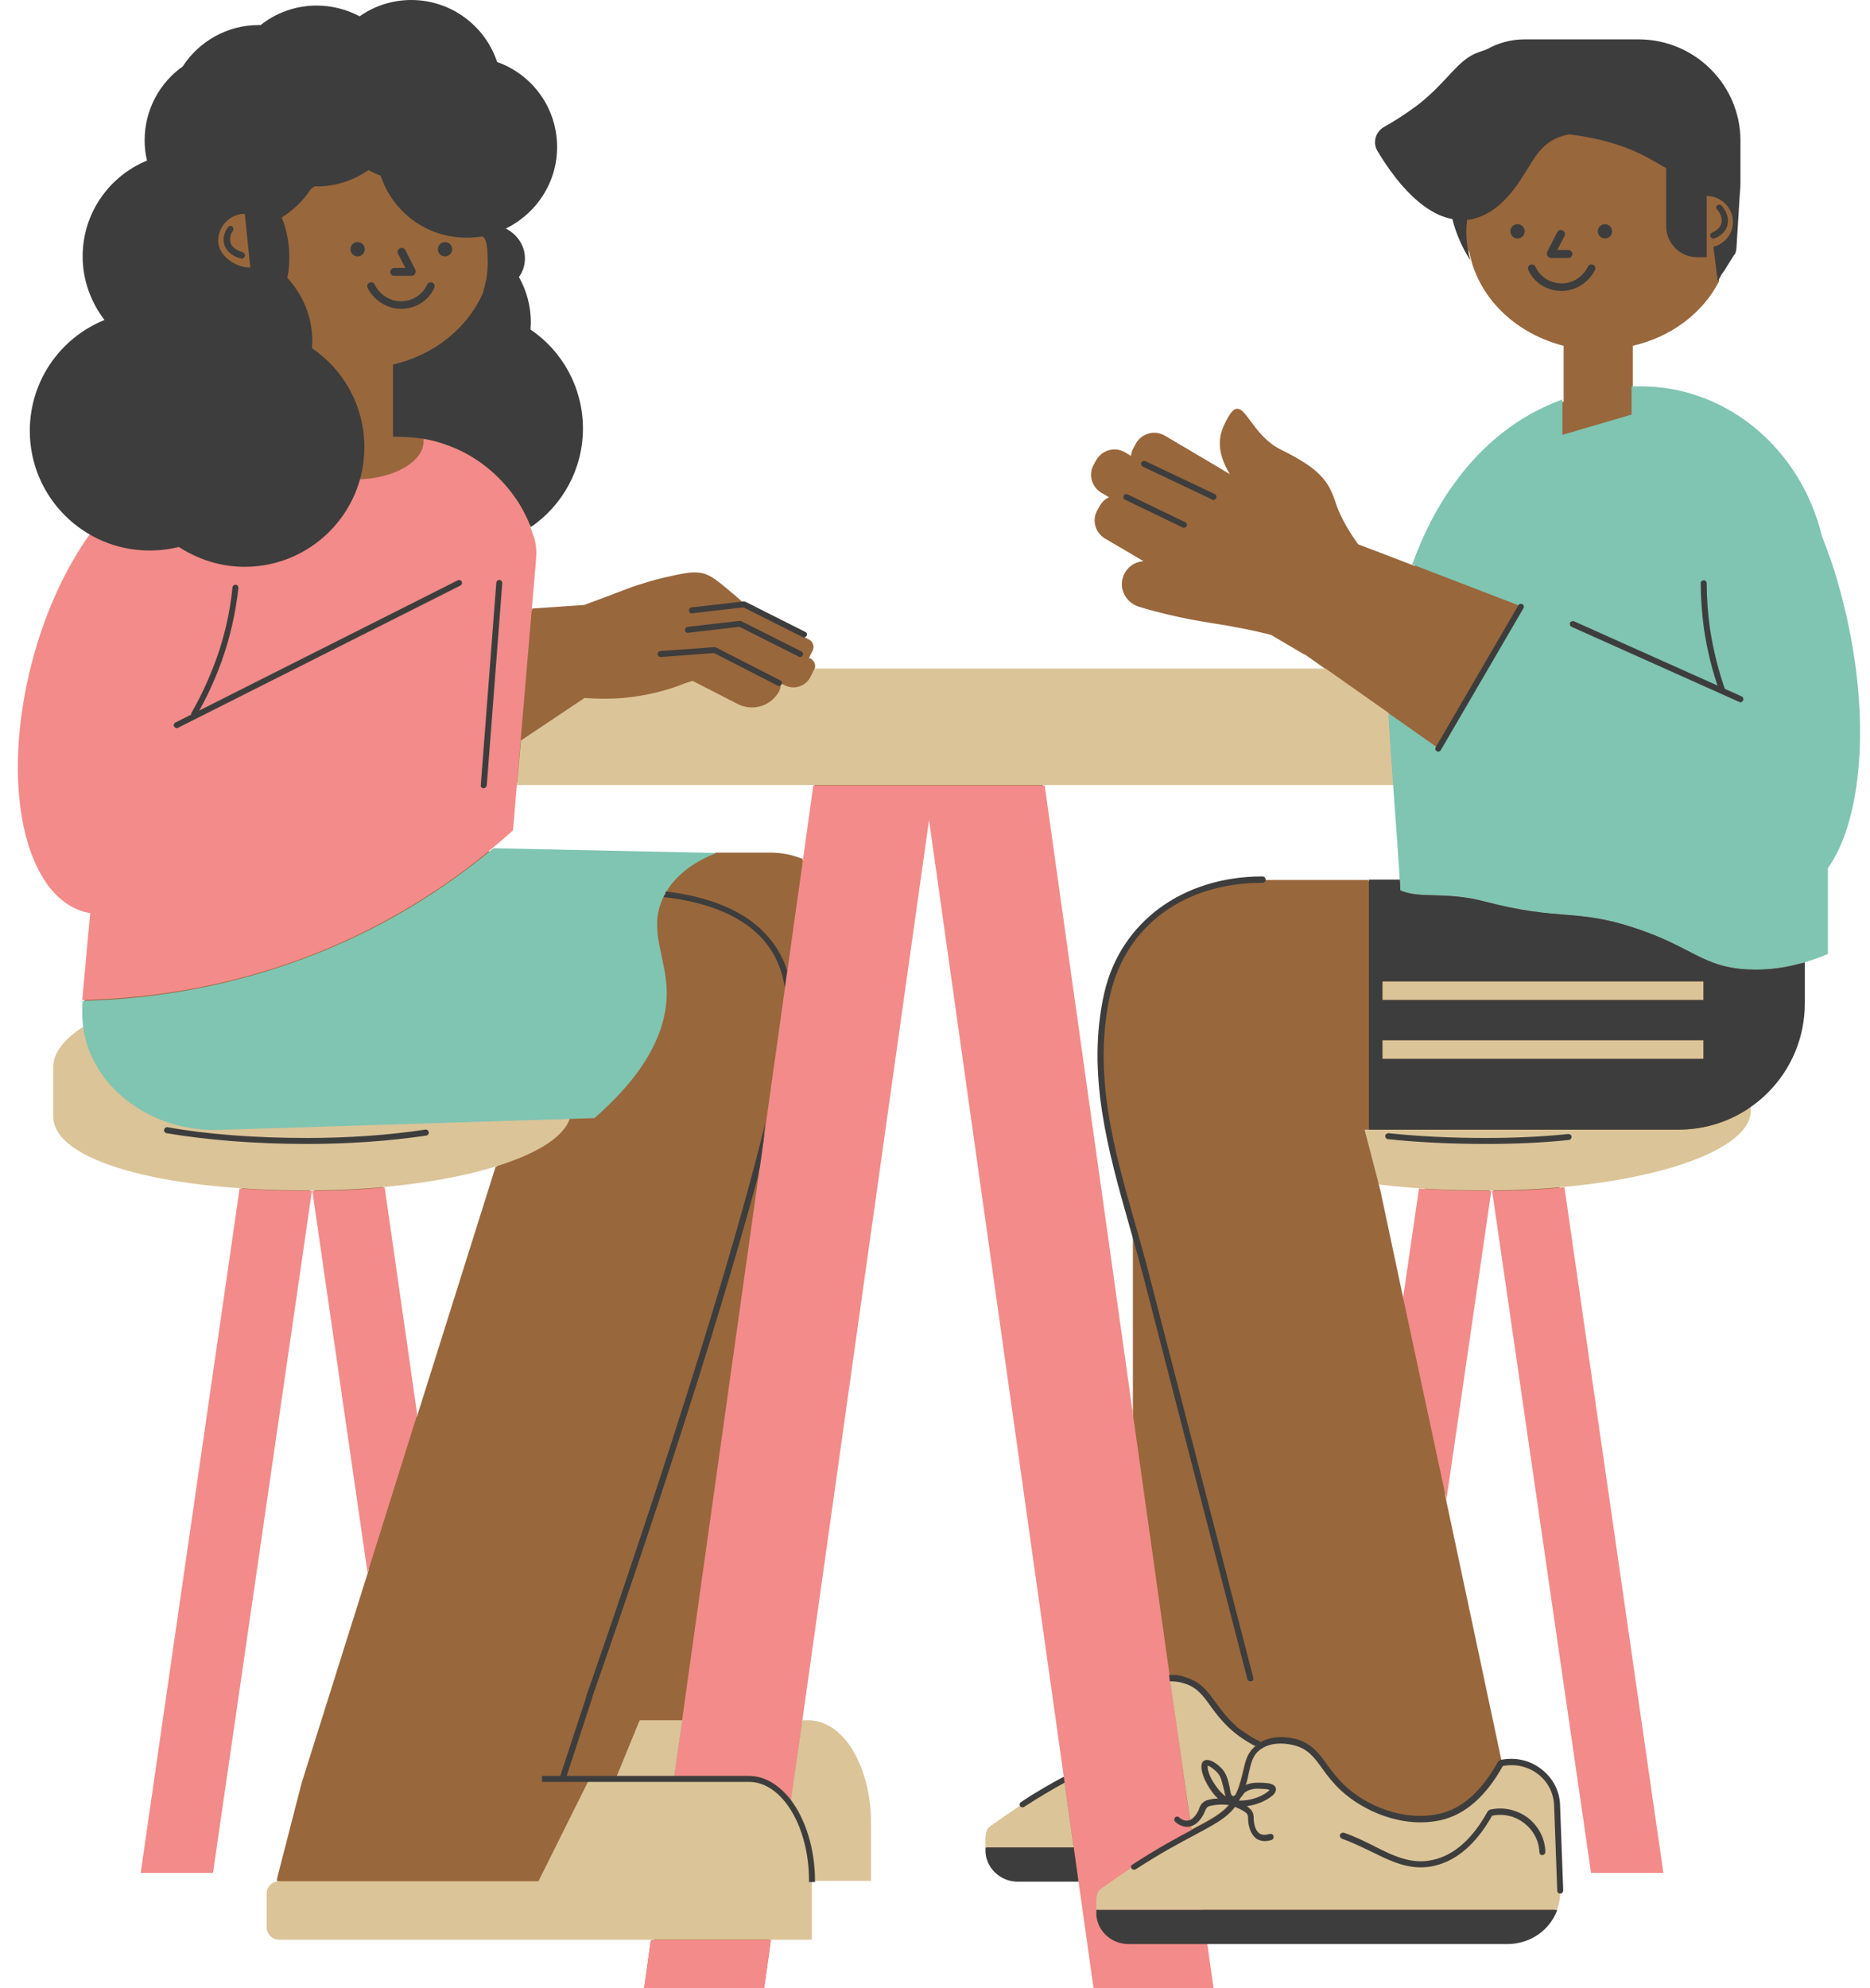 <?xml version="1.0" encoding="UTF-8"?><svg xmlns="http://www.w3.org/2000/svg" xmlns:xlink="http://www.w3.org/1999/xlink" height="500.2" preserveAspectRatio="xMidYMid meet" version="1.0" viewBox="-4.5 0.0 470.6 500.2" width="470.6" zoomAndPan="magnify"><g fill="#99673c" id="change1_1"><path d="M197.5,216.1l-29.2,207.7l0,0v0l-1.3,9h-10.7l-0.4,0.9l-5.7,13.9h-6.6L131,473.3H65.7c-0.2,0-0.3,0-0.5,0 c0-0.3,0-0.7,0.1-1l6.1-23.7l48.8-155c10.4-3.2,17.2-7.4,18.7-12.1l6.1-0.2c14.9-13.1,18.3-23.8,18.2-31.6 c-0.1-8.8-4.6-15.5-1.1-23.5c2.7-6.2,8.7-9.7,13.5-11.7h13.7C192.3,214.5,195,215.1,197.5,216.1z" fill="inherit"/><path d="M342.9,299.6l-4-15.3h1v-62.9c-15.1,0-26.5,0-26.5,0c-18.6,0-34.8,10.1-39,28.7c-4.5,19.9,0.8,39,6.2,58v48.9 l9.1,64.5c1.7,0,3.2,0.3,3.8,0.5c4,1.1,5.8,3.6,7.9,6.5c1.2,1.6,2.5,3.4,4.4,5.2c2.1,2,4.8,3.8,7.8,5.2c0.3-0.1,0.6-0.3,1-0.4 c0,0,0.1,0,0.1,0c0.6-0.2,1.3-0.3,1.9-0.4c0,0,0,0,0,0c0.3,0,0.6,0,0.9,0c0,0,0.1,0,0.1,0c0.3,0,0.5,0,0.7,0c0.1,0,0.1,0,0.2,0 c0.2,0,0.4,0,0.6,0c0.1,0,0.2,0,0.3,0c0.1,0,0.2,0,0.3,0c0.2,0,0.3,0,0.4,0.1c0.1,0,0.1,0,0.2,0c0.4,0.1,0.6,0.1,0.8,0.2 c0.3,0.1,0.6,0.2,0.9,0.3c3.6,1.3,5.2,4.1,7.6,7.3c1,1.3,2,2.6,3.5,3.9c5.7,5.3,15.5,9.4,24.6,7.3c7.4-1.7,12.3-8.2,15.2-13.5 c0.2,0,0.4-0.1,0.6-0.1L342.9,299.6z" fill="inherit"/><path d="M118.1,68.8c-0.1,0.5-0.1,1-0.2,1.4c-0.8,4.2-2.8,7.9-5.6,11.1c-4.7,5.1-11.1,8.8-17.9,10.4v18.2h1.5 c2.1,0,4.2,0.2,6.2,0.5c0,0.2,0,0.5,0,0.7c0,5.1-7.2,9.3-16.2,9.6c0.1-0.3,0.2-0.6,0.3-1c0.1-0.5,0.2-0.9,0.3-1.4 c0.1-0.4,0.2-0.8,0.2-1.2c0-0.1,0-0.1,0-0.2c0.1-0.4,0.1-0.9,0.2-1.3c0,0,0-0.1,0-0.1c0-0.5,0.1-1,0.1-1.5c0-0.1,0-0.1,0-0.2 c0-0.5,0-1,0-1.5c0-10.3-5.2-19.5-13.2-24.9c0-0.6,0.1-1.1,0.1-1.7c0-6.2-2.4-11.8-6.3-16c0.4-1.7,0.5-3.5,0.5-5.4 c0-0.5,0-0.9,0-1.4c0-0.4-0.1-0.8-0.1-1.2c0-0.2,0-0.5-0.1-0.7c0-0.2-0.1-0.5-0.1-0.7c0-0.2,0-0.4-0.1-0.5c0-0.3-0.1-0.6-0.2-0.8 c0-0.3-0.1-0.5-0.2-0.8c0,0,0,0,0,0c-0.1-0.4-0.2-0.8-0.3-1.2c-0.1-0.4-0.2-0.8-0.4-1.2c0,0,0-0.1,0-0.1c-0.1-0.4-0.3-0.7-0.4-1.1 c2.9-1.8,5.4-4.2,7.3-7.1c0.3-0.2,0.6-0.5,1-0.7c0.2,0,0.3,0,0.5,0c4.8,0,9.3-1.5,13-4.1c1,0.5,2,1,3.1,1.4 c0.3,0.1,1.2,2.9,1.4,3.4c0.6,1.1,1.3,2.2,2,3.2c1.5,2,3.4,3.8,5.5,5.2c2.2,1.4,4.5,2.5,7.1,3.1c3.1,0.8,5.7,0.4,8.8,0.3 c0.3,0,0.7,0,0.9,0.2c1.1,0.7,1.1,3.8,1.1,5C118.3,66,118.3,67.4,118.1,68.8z" fill="inherit"/><path d="M200.5,168.3c0,0.1-0.1,0.1-0.1,0.2l-1,2c-1.2,2.3-4,3.2-6.4,2l-1.2-0.6c0.2,0.5,0.2,1.2-0.1,1.8l0,0.1 c-2,3.9-6.7,5.4-10.6,3.4l-11.3-5.8c-0.7,0.2-1.3,0.4-1.9,0.6c-3.7,1.5-9,3.1-15.6,3.7c-3.5,0.3-6.8,0.2-9.7,0l-16,10.7l2.8-33.3 l13.1-0.9c1.6-0.6,3.3-1.2,5.4-2c5.3-2,5.9-2.3,8.4-3.1c1.9-0.6,3.8-1.2,6.4-1.8c4.8-1.1,7.2-1.6,9.5-1.1c2.3,0.5,4.1,2.1,7.8,5.2 c2.5,2.1,2.7,2.4,4,3.7l15.1,7.8c1,0.5,1.4,1.8,0.9,2.8l-0.9,1.8l0.4,0.2C200.4,166.2,200.9,167.3,200.5,168.3z" fill="inherit"/><path d="M378.3,152.6l-41.1-15.7c-1.7-2.3-4.4-6.5-5.6-10.4c-1.9-5.9-4.5-8.8-13.8-13.4c-9.4-4.6-9.5-16.8-14.4-5.8 c-1.9,4.2-0.6,8.4,1.6,12l-6.4-3.8v0l-10-5.9c-2.5-1.5-5.7-0.6-7.2,1.9l-0.6,1.1c-0.4,0.7-0.6,1.4-0.7,2.1l-1.5-0.9 c-2.5-1.5-5.7-0.6-7.2,1.9l-0.6,1.1c-1.5,2.5-0.6,5.7,1.9,7.2l1.9,1.1c-0.9,0.4-1.7,1.1-2.3,2.1l-0.6,1.1c-1.5,2.5-0.6,5.7,1.9,7.2 l9.7,5.7c-2.5,0.1-4.7,1.9-5.3,4.4h0c-0.4,1.6-0.1,3.1,0.7,4.4c1.2,2,3.2,2.6,3.6,2.7c5.3,1.6,9.6,2.5,12.6,3.1 c5.2,1,7.7,1.2,13.2,2.3c2.7,0.5,5.1,1.1,7.2,1.6l8.5,5l0-0.1l33.8,23.8L378.3,152.6z" fill="inherit"/><path d="M430.2,59.9C430.2,59.9,430.2,59.9,430.2,59.9c1-1.2,1.5-2.7,1.5-4.3c-0.1-1.9-1-3.6-2.3-4.8c0,0,0,0,0,0 c0,0,0,0,0,0c-0.2-0.2-0.5-0.4-0.7-0.5c0,0-0.1,0-0.1-0.1c-0.4-0.2-0.9-0.4-1.3-0.6c0,0,0,0,0,0c0,0,0,0-0.1,0c0,0,0,0,0,0 c-0.3-0.1-0.6-0.1-0.9-0.2c-0.1,0-0.2,0-0.3,0h0c0,0,0,0,0,0c-0.1,0-0.2,0-0.3,0c-0.1,0-0.2,0-0.2,0h-0.2c0-0.1,0-0.2,0-0.3v15.7 h-2.4c-4.3,0-7.8-3.5-7.8-7.8V42.3c-3.9-2.2-4.2-2.4-4.2-2.4c-4.5-2.5-11-5-20.3-6.1c-1.8,0.4-3.6,1-5.2,2.2 c-2.2,1.6-3.6,3.9-5,6.2c-3.3,5.4-7.2,11.1-13.6,12.8c-0.6,0.2-1.2,0.2-1.8,0.3c-0.1,1-0.2,1.9-0.2,2.9c0,0.6,0,1.1,0.1,1.7 c0,0.4,0,0.8,0.1,1.2c0,0.3,0.1,0.6,0.1,1l0,0.2c0.1,0.4,0.1,0.8,0.2,1.2c0.1,0.7,0.3,1.4,0.5,2.2c2.9,10.3,11.8,18.4,23.2,21.3 v22.7l17.4-5.1V87c9.6-2.2,17.6-8.2,21.7-16.2v0c0-0.3-0.5-4.1-1.1-8.7c0.5-0.1,0.9-0.3,1.3-0.5c0,0,0,0,0,0 c0.2-0.1,0.4-0.2,0.6-0.3c0,0,0.1,0,0.1-0.1c0.2-0.1,0.3-0.2,0.5-0.3c0,0,0.1-0.1,0.1-0.1c0.1-0.1,0.3-0.2,0.4-0.4 c0,0,0.1-0.1,0.1-0.1C429.9,60.2,430.1,60.1,430.2,59.9z" fill="inherit"/><path d="M58.6,67.4c-3.7,0-8.1-3-8.1-6.7s3-6.7,6.7-6.7L58.6,67.4z" fill="inherit"/><path d="M427.9,70.8c0-0.2,0.2-0.7,0.5-1.1C428.2,70.1,428.1,70.4,427.9,70.8z" fill="inherit"/><path d="M118.7,68.8L118.7,68.8c-2.6,11.1-12.1,20-24.3,22.9v18.2h1.5c2.1,0,4.2,0.2,6.2,0.5c0,0.2,0,0.5,0,0.7 c0,5.1-7.2,9.3-16.2,9.6c0.1-0.3,0.2-0.6,0.3-1c0.1-0.5,0.2-0.9,0.3-1.4c0.1-0.4,0.2-0.8,0.2-1.2c0-0.1,0-0.1,0-0.2 c0.1-0.4,0.1-0.9,0.2-1.3c0,0,0-0.1,0-0.1c0-0.5,0.1-1,0.1-1.5c0-0.1,0-0.1,0-0.2c0-0.5,0-1,0-1.5c0-10.3-5.2-19.5-13.2-24.9 c0-0.6,0.1-1.1,0.1-1.7c0-6.2-2.4-11.8-6.3-16c0.4-1.7,0.5-3.5,0.5-5.4c0-0.5,0-0.9,0-1.4c0-0.4-0.1-0.8-0.1-1.2 c0-0.2,0-0.5-0.1-0.7c0-0.2-0.1-0.5-0.1-0.7c0-0.2,0-0.4-0.1-0.5c0-0.3-0.1-0.6-0.2-0.8c0-0.3-0.1-0.5-0.2-0.8c0,0,0,0,0,0 c-0.1-0.4-0.2-0.8-0.3-1.2c-0.1-0.4-0.2-0.8-0.4-1.2c0,0,0-0.1,0-0.1c-0.1-0.4-0.3-0.7-0.4-1.1c2.9-1.8,5.4-4.2,7.3-7.1 c0.3-0.2,0.6-0.5,1-0.7c0.2,0,0.3,0,0.5,0c4.8,0,9.3-1.5,13-4.1c1,0.5,2,1,3.1,1.4c3,9.1,11.5,15.6,21.6,15.6 c1.6,0,3.1-0.2,4.6-0.5L118.7,68.8z" fill="inherit"/><path d="M271.1,499.7l-3.7-26.3c0-0.2-0.2-0.4-0.5-0.4h-15.3c-2.1,0-4.1-0.8-5.6-2.4c-1.4-1.5-2.1-3.4-2-5.4 c0-0.1,0-0.2,0-0.3c0,0,0-0.1,0-0.1c0-0.3,0-0.6,0-0.9c0-1.5-0.1-3.3,0.8-3.9c2.9-2.1,5.4-3.8,7.7-5.3c0.1-0.1,0.2-0.2,0.2-0.4 c0-0.1,0-0.3-0.1-0.4c0,0,0-0.1,0-0.1c0-0.1,0.1-0.1,0.1-0.2c4.6-3,8.4-5.1,10.7-6.4c0.2-0.1,0.3-0.3,0.3-0.5l-33.9-240.6 c0-0.2-0.2-0.4-0.5-0.4s-0.5,0.2-0.5,0.4l-31.9,226.5c0,0.1,0,0.3,0.1,0.4c0.1,0.1,0.2,0.2,0.4,0.2h1.5c4,0,7.9,2.6,10.8,7.3 c2.9,4.8,4.6,11.1,4.6,17.9v14.3h-13.6c-0.2,0-0.4,0.1-0.4,0.3h-0.3c-0.3,0-0.5,0.2-0.5,0.5v14h-9.8c-0.2,0-0.5,0.2-0.5,0.4 l-1.6,11.7h-29.2l1.6-11.5c0-0.1,0-0.3-0.1-0.4c-0.1-0.1-0.2-0.2-0.4-0.2H65.7c-1.4,0-2.6-1.2-2.6-2.6v-8.5c0-1.3,1-2.4,2.2-2.6 c0.2,0,0.4-0.2,0.4-0.5c0-0.3,0-0.6,0.1-0.9l6.1-23.7l16.6-52.8c0-0.1,0-0.1,0-0.2l-13.9-96.1c0-0.2-0.2-0.4-0.5-0.4H74 c-0.2,0-0.5,0.2-0.5,0.4L48.7,470.7H31.5l24.8-171.6c0-0.1,0-0.3-0.1-0.4c-0.1-0.1-0.2-0.2-0.4-0.2c-28.2-2-46.5-8.8-46.5-17.5 v-12.5c0-3.1,2.3-6.3,6.8-9.3c0.1,0.1,0.2,0.2,0.4,0.2c0,0,0.1,0,0.1,0c0.3,0,0.5-0.3,0.4-0.6c-0.2-1.3-0.3-2.7-0.3-4 c0-1.1,0-2.1,0.1-3.1c0-0.1,0-0.2-0.1-0.3c0.7-7.2,1.3-14.4,2-21.5c0-0.3-0.2-0.5-0.4-0.6c-0.4-0.1-0.8-0.1-1.2-0.2 c-15.2-4-21.1-32.1-13-62.4c3.2-12.1,8.2-23.2,14.5-31.8c0.1-0.1,0.1-0.3,0.1-0.4c0-0.1-0.1-0.3-0.2-0.3c-9.2-5.3-15-15.1-15-25.7 c0-12.1,7.2-22.8,18.4-27.4c0.1-0.1,0.3-0.2,0.3-0.3c0-0.2,0-0.3-0.1-0.4c-3.5-4.5-5.4-10-5.4-15.7c0-10.4,6.2-19.7,15.9-23.7 c0.2-0.1,0.4-0.3,0.3-0.6c-0.4-1.6-0.6-3.3-0.6-5c0-7.2,3.5-14,9.4-18.2c0.1,0,0.1-0.1,0.1-0.1C46,10.6,53,6.8,60.6,6.8l0.5,0 c0.1,0,0.2,0,0.3-0.1c4-3.1,8.7-4.8,13.8-4.8c3.7,0,7.3,0.9,10.5,2.7c0.1,0,0.2,0.1,0.2,0.1c0.1,0,0.2,0,0.3-0.1 c3.8-2.6,8.2-4,12.7-4c9.6,0,18.1,6.1,21.1,15.3c0,0.1,0.2,0.3,0.3,0.3c8.8,3.2,14.7,11.6,14.7,21c0,8.6-4.8,16.3-12.6,20.1 c-0.2,0.1-0.3,0.3-0.3,0.4c0,0.2,0.1,0.4,0.3,0.5c2.8,1.4,4.5,4.1,4.5,7c0,1.6-0.5,3.1-1.4,4.4c-0.1,0.2-0.1,0.4,0,0.5 c1.9,3.5,3,7.4,3,11.3c0,0.6,0,1.1-0.1,1.7c0,0.2,0.1,0.3,0.2,0.4c8.1,5.5,12.9,14.7,12.9,24.5c0,9.8-4.8,18.9-12.9,24.4 c-0.2,0.1-0.3,0.4-0.2,0.6c0.2,0.6,0.4,1.1,0.6,1.7c0.7,2,0.9,4.1,0.7,6.1l-1,12.3c0,0.1,0,0.3,0.1,0.4c0.1,0.1,0.2,0.1,0.4,0.1 c0,0,13.1-0.9,13.1-0.9c0,0,0.1,0,0.1,0c0.9-0.3,5.4-2,5.4-2c1.6-0.6,2.7-1,3.7-1.4c2.2-0.8,3-1.1,4.8-1.7c1.8-0.6,3.8-1.2,6.4-1.8 c3.4-0.8,5.7-1.3,7.5-1.3c0.6,0,1.2,0.1,1.8,0.2c2.2,0.5,4,2,7.6,5.1c1.1,0.9,1.7,1.4,2.2,1.9c0.1,0.1,0.2,0.1,0.3,0.1 c0,0,0.3,0,0.3,0l0.3,0l15.1,7.6c0.1,0.1,0.2,0.2,0.1,0.3c0,0-0.1,0.1-0.1,0.1c-0.2,0.1-0.3,0.3-0.3,0.4c0,0.2,0.1,0.4,0.3,0.5 l1.1,0.5c0.4,0.2,0.7,0.5,0.8,0.9c0.1,0.4,0.1,0.8-0.1,1.2l-0.9,1.8c-0.1,0.2,0,0.5,0.2,0.7l0.4,0.2c0.7,0.4,1.1,1.2,0.8,2 c-0.1,0.2,0,0.3,0.1,0.5s0.2,0.2,0.4,0.2h128.6c0.2,0,0.4-0.1,0.5-0.3c0.1-0.2,0-0.4-0.2-0.6l-5.4-3.8c-0.1-0.1-0.2-0.1-0.3-0.1 l-8.3-4.8c0,0-0.1,0-0.1-0.1c-2.4-0.6-4.8-1.2-7.2-1.6c-2.8-0.6-4.9-0.9-6.9-1.2c-1.9-0.3-3.8-0.6-6.3-1.1 c-4.1-0.8-8.3-1.9-12.5-3.1c-0.4-0.1-2.2-0.6-3.3-2.4c-0.5-0.8-0.8-1.8-0.8-2.8c0-0.5,0.1-0.9,0.2-1.3c0.6-2.3,2.5-3.9,4.9-4.1 c0.2,0,0.4-0.2,0.5-0.4c0.1-0.2,0-0.4-0.2-0.5l-9.7-5.7c-1.1-0.6-1.9-1.7-2.2-2.9c-0.3-1.2-0.1-2.5,0.5-3.6l0.6-1.1 c0.5-0.8,1.2-1.5,2.1-1.9c0.2-0.1,0.3-0.2,0.3-0.4c0-0.2-0.1-0.4-0.2-0.5l-1.9-1.1c-2.3-1.3-3-4.2-1.7-6.5l0.6-1.1 c0.8-1.5,2.4-2.4,4.1-2.4c0.8,0,1.7,0.2,2.4,0.6l1.5,0.9c0.1,0,0.2,0.1,0.3,0.1c0.1,0,0.2,0,0.2-0.1c0.2-0.1,0.3-0.2,0.3-0.4 c0.1-0.7,0.3-1.3,0.6-1.9l0.6-1.1c0.8-1.4,2.4-2.3,4.1-2.3c0.8,0,1.7,0.2,2.4,0.6l10,5.9l6.4,3.8c0.1,0,0.2,0.1,0.3,0.1 c0.1,0,0.3-0.1,0.4-0.2c0.2-0.2,0.2-0.4,0.1-0.6c-2.6-4.1-3.2-8-1.6-11.5c1.2-2.8,2.2-4.2,3-4.2c0.7,0,1.7,1.3,2.8,2.8 c1.7,2.3,4,5.5,7.9,7.5c9.4,4.7,11.8,7.5,13.6,13.2c1.2,3.8,3.8,7.8,5.7,10.5c0.1,0.1,0.1,0.1,0.2,0.2l13.7,5.2c0.1,0,0.1,0,0.2,0 c0.1,0,0.1,0,0.2,0c0.1-0.1,0.2-0.2,0.3-0.3c2.7-7.5,6.2-14.4,10.5-20.3c7.3-10,16.3-17.1,27-20.9c0.2-0.1,0.3-0.3,0.3-0.5V86.8 c0-0.2-0.2-0.4-0.4-0.5c-11.2-2.8-20-10.9-22.9-21c0,0,0-0.1-0.1-0.1c-2-3.1-3.5-6.6-4.5-10.3c0-0.2-0.2-0.3-0.4-0.4 c-4.2-0.8-8.4-3.6-12.6-8.5c-2.2-2.5-4.2-5.4-5.9-8.4c-0.5-0.9-0.6-1.9-0.4-2.9c0.3-1,0.9-1.8,1.8-2.3c3-1.6,5.9-3.5,8.6-5.7 c3.4-2.7,5.7-5.1,7.8-7.3c2.5-2.7,4.5-4.9,7.5-5.9c0.7-0.2,1.4-0.5,2-0.6c0,0,0.1,0,0.1,0c2.8-1.6,6.1-2.4,9.3-2.4H408 c13.8,0,25,11.2,25,25v10.4c0,1.2-0.1,2.4-0.2,3.5L432,62.2c0,0.4,0,0.8-0.2,1.1c-0.1,0.3-0.2,0.5-0.4,0.8c-0.8,1.3-1.7,2.7-2.5,4 c-0.1,0.1-0.2,0.3-0.4,0.5c-0.2,0.2-0.4,0.5-0.6,0.8c0,0,0,0.1-0.1,0.1c-0.1,0.3-0.3,0.6-0.5,1c0,0,0,0.1,0,0.1 c-4.2,7.9-12,13.7-21.4,15.8c-0.2,0.1-0.4,0.3-0.4,0.5v10.4c0,0.1,0.1,0.3,0.2,0.4c0.1,0.1,0.2,0.1,0.3,0.1c0,0,0,0,0,0 c0.8,0,1.5,0,2.3,0c21.3,0,39.8,15.3,45.1,37.3c2.9,7.2,5.2,14.9,6.8,23c5.1,24.9,3,48.5-5.3,60.1c-0.1,0.1-0.1,0.2-0.1,0.3v21.3 c-1.8,0.8-3.7,1.5-5.6,2c-0.3,0.1-0.4,0.3-0.3,0.6c0,0.1,0.1,0.1,0.1,0.2v10c0,10.3-5.1,19.9-13.5,25.8c-0.2,0.2-0.3,0.5-0.1,0.7 c0,0,0,0.1,0.1,0.1v0.5c0,8.6-19.4,16.3-47.1,18.8c-0.3,0-0.5,0.3-0.5,0.5c0,0.3,0.2,0.5,0.5,0.5c0,0,0.1,0,0.2,0l24.8,171.5h-17.2 l-24.8-171.2c0-0.2-0.1-0.3-0.3-0.4c-0.1,0-0.2-0.1-0.2-0.1c0,0,0,0-0.1,0c0,0,0,0-0.1,0c-0.1,0-0.2,0-0.2,0.1 c-0.1,0.1-0.2,0.2-0.3,0.4l-11.3,77.7c0,0.1,0,0.1,0,0.2l14.1,65.5c0.1,0.2,0.3,0.4,0.5,0.4c0,0,0.1,0,0.1,0 c0.7-0.1,1.4-0.2,2.1-0.2c2.6,0,5.2,0.9,7.3,2.4c2.7,2.1,4.3,5.2,4.5,8.6l0.8,21.5c0,0.1-0.1,0.3-0.3,0.3c-0.3,0-0.5,0.2-0.5,0.5 c0,1.3-0.3,2.7-0.7,3.9c-1.8,5-6.7,8.3-12.1,8.3h-75.5c-0.1,0-0.3,0.1-0.4,0.2c-0.1,0.1-0.1,0.3-0.1,0.4l1.5,10.5H271.1z M258.4,197c-0.1,0-0.3,0.1-0.4,0.2c-0.1,0.1-0.1,0.3-0.1,0.4L280.2,357c0,0.2,0.2,0.4,0.5,0.4c0,0,0,0,0,0c0.3,0,0.5-0.2,0.5-0.5 v-44.7c0,0,0-0.1,0-0.1l-0.4-1.5c-0.2-0.7-0.4-1.4-0.6-2.1l0-0.1c-2.8-10-5.8-20.2-7.2-30.6c-1.4-10.2-1.1-19.4,0.8-27.9 c4-17.6,19.4-28.9,39.3-28.9c0.1,0,0.2,0.1,0.2,0.2c0,0.3,0.2,0.5,0.5,0.5h34c0.1,0,0.3-0.1,0.4-0.2c0.1-0.1,0.1-0.2,0.1-0.4 c-0.3-6.2-0.9-13.4-1.4-20.4l-0.3-3.4c0-0.3-0.2-0.5-0.5-0.5H258.4z M120.2,293c0,0-0.1,0-0.1,0c-7.7,2.4-17.3,4.1-27.8,5.1 c-0.1,0-0.3,0.1-0.3,0.2c-0.1,0.1-0.1,0.2-0.1,0.4L100,356c0,0.2,0.2,0.4,0.5,0.4c0,0,0,0,0,0c0.2,0,0.4-0.1,0.5-0.3l19.6-62.4 c0.1-0.2,0-0.4-0.1-0.5C120.4,293.1,120.3,293,120.2,293z M342.5,297.5c-0.1,0-0.3,0.1-0.4,0.2c-0.1,0.1-0.1,0.3-0.1,0.5l0.4,1.5 l5.8,26.9c0,0.2,0.3,0.4,0.5,0.4c0,0,0,0,0,0c0.2,0,0.4-0.2,0.5-0.4l3.9-27c0,0,0.6,0,0.6,0c0.3,0,0.5-0.2,0.5-0.5 c0-0.3-0.2-0.5-0.5-0.5C349.8,298.3,346.1,298,342.5,297.5C342.6,297.5,342.6,297.5,342.5,297.5z M175.7,215h13.7 c2.7,0,5.4,0.5,7.9,1.5c0.1,0,0.1,0,0.2,0c0.1,0,0.2,0,0.2-0.1c0.1-0.1,0.2-0.2,0.2-0.4l2.6-18.2l0-0.3c0-0.1,0-0.3-0.1-0.4 c-0.1-0.1-0.2-0.2-0.4-0.2h-74.5c-0.3,0-0.5,0.2-0.5,0.5l-1,11.2c-1.7,1.5-3.5,3.1-5.5,4.8c-0.2,0.2-0.2,0.5-0.1,0.7 c0.1,0.1,0.2,0.2,0.4,0.2c0.1,0,0.2,0,0.3-0.1c0.2-0.2,0.4-0.3,0.6-0.5L175.7,215z" fill="inherit"/></g><g><g id="change2_5"><path d="M369.5,299.6c0.4,0,0.9,0,1.3,0l-11.3,77.7l-10.9-50.8l4-27.5C358,299.4,363.6,299.6,369.5,299.6z" fill="#f28b89"/></g><g id="change2_6"><path d="M414.1,471.2h-18.2L371,299.6c6.3,0,12.4-0.3,18.2-0.9L414.1,471.2z" fill="#f28b89"/></g><g fill="#f28b89"><g id="change2_1"><path d="M72.7,299.6c0.4,0,0.9,0,1.3,0L49.1,471.2H30.9L55.8,299C61.1,299.4,66.8,299.6,72.7,299.6z" fill="inherit"/></g><g id="change2_2"><path d="M100.5,355.9L88,395.7l-13.9-96.1c6.3,0,12.4-0.3,18.2-0.9L100.5,355.9z" fill="inherit"/></g><g id="change2_3"><path d="M130.4,140.7l-5.8,68.2c-8.4,7.6-19.5,16.1-33.5,23.5c-29.8,15.8-58,18.8-74.9,19.2c0.7-7.3,1.3-14.6,2-21.9 c-0.4-0.1-0.8-0.1-1.2-0.2c-15.5-4.1-21.5-32.3-13.4-63.1c3.3-12.6,8.5-23.6,14.5-32c4.4,2.5,9.5,3.9,14.9,3.9 c2.6,0,5.1-0.3,7.4-0.9c4.8,3.1,10.4,5,16.6,5c13.7,0,25.3-9.2,28.9-21.8c9-0.3,16.2-4.5,16.2-9.6c0-0.2,0-0.5,0-0.7 c0.8,0.1,1.6,0.3,2.4,0.5c0.7,0.2,1.4,0.4,2.1,0.6c0.2,0.1,0.3,0.1,0.4,0.2c0.3,0.1,0.6,0.2,0.9,0.3c0,0,0.1,0,0.1,0 c0.3,0.1,0.7,0.2,1,0.4c0.7,0.3,1.5,0.6,2.2,0.9c0,0,0,0,0.1,0c0.7,0.3,1.4,0.7,2.1,1.1c0.2,0.1,0.5,0.3,0.7,0.4 c0.2,0.1,0.4,0.2,0.6,0.4c0.2,0.2,0.5,0.3,0.7,0.5c0.3,0.2,0.7,0.4,1,0.7c0.3,0.2,0.6,0.4,0.9,0.7c2.9,2.2,5.4,4.8,7.5,7.7 c0.2,0.3,0.4,0.6,0.7,0.9c0.5,0.7,0.9,1.4,1.3,2.2c0.2,0.3,0.4,0.6,0.5,0.9c0.2,0.3,0.3,0.6,0.5,1c0.1,0.3,0.3,0.5,0.4,0.8 c0.2,0.3,0.3,0.7,0.4,1c0.2,0.4,0.3,0.7,0.4,1.1c0.2,0.6,0.4,1.2,0.6,1.8C130.4,136.4,130.6,138.6,130.4,140.7z" fill="inherit"/></g><g id="change2_7"><path d="M157.6 500.2L187.8 500.2 189.5 488.1 159.3 488.1z" fill="inherit"/><path d="M300.9,500.2h-30.2l-41.4-293.9l-32.6,231.6l-2.2,16c-2.8-3.9-6.4-6.3-10.4-6.3h-19l3.3-23.8l0,0l29.2-207.7 l2.5-18l0-0.2l0-0.3h58.3L300.9,500.2z" fill="inherit"/></g></g><g fill="#f28b89" id="change2_4"><path d="M157.6 500.2L187.8 500.2 189.5 488.1 159.3 488.1z" fill="inherit"/><path d="M194.5,452.8l0,0.4l0,0.3l0,0.3c-2.8-3.9-6.4-6.3-10.4-6.3h-19l0-0.2l0-0.3l0-0.2H184 C188,446.8,191.6,449.1,194.5,452.8z" fill="inherit"/></g><g id="change2_8"><path d="M157.6 500.2L187.8 500.2 189.5 488.1 159.3 488.1z" fill="#f28b89"/></g></g><g><g id="change3_1"><path d="M214.7,458.5c0-7.1-1.8-13.5-4.6-18.2c-2.9-4.7-6.8-7.5-11.2-7.5h-1.5l-3,21.1c-0.3-0.5-0.7-0.9-1.1-1.4 c0,0,0,0,0,0c-1.1-1.3-2.3-2.4-3.6-3.2c0,0,0,0-0.1,0c-0.4-0.2-0.8-0.5-1.2-0.7c0,0-0.1,0-0.1-0.1c-0.4-0.2-0.8-0.3-1.3-0.5 c0,0-0.1,0-0.1,0c-0.4-0.1-0.9-0.2-1.3-0.3c0,0-0.1,0-0.1,0c-0.5-0.1-0.9-0.1-1.4-0.1h-19l2.1-14.8h-10.7l-0.4,0.9l-5.7,13.9h-6.6 L131,473.3H65.7c-1.7,0-3.1,1.4-3.1,3.1v8.5c0,1.7,1.4,3.1,3.1,3.1h134.1v-14.8v0c0,0,0,0,0,0h14.9V458.5z" fill="#dbc498"/></g><g><g fill="#dbc498" id="change3_5"><path d="M243.5,464.8L243.5,464.8c0-1.7-0.3-4.2,1-5.2c2.5-1.8,5.1-3.6,7.7-5.3c0.2-0.1,0.4-0.3,0.6-0.4 c4.1-2.6,7.5-4.7,10.5-6.3l0.1,0.8l2.3,16.4l0,0H243.5z" fill="inherit"/><path d="M304,452c-0.8-0.6-1.7-1.5-2.7-2.9c-1.7-2.4-2-4.3-1.9-4.9c0.6,0.1,1.7,0.9,2.5,1.8c0.9,1,1.1,2.2,1.5,3.7 l0.1,0.4c0,0.1,0,0.2,0.1,0.3C303.6,450.8,303.7,451.5,304,452z" fill="inherit"/><path d="M304.7,454.1c-2,2.3-4.9,3.8-9.4,6.2c0,0,0,0,0,0l-0.1-1c1.4-0.5,2.6-1.7,3.4-3.6l0-0.1 c0.2-0.4,0.4-0.8,0.6-1c0.2-0.2,0.6-0.3,0.9-0.4c1.4-0.3,2.9-0.4,4.4-0.2C304.5,454,304.6,454.1,304.7,454.1z" fill="inherit"/><path d="M312.1,438.8c-0.2,0.2-0.5,0.3-0.7,0.5c-2.1,1.7-2.5,3.8-3.1,6.3c-0.4,1.6-0.8,3.5-1.7,5.5 c-0.1,0.1-0.1,0.3-0.2,0.4c-0.2,0.2-0.4,0.4-0.6,0.4c0,0,0,0,0,0c-0.7,0-0.8-1.4-0.9-2c-0.4-1.8-0.7-3.4-1.9-4.8 c-0.7-0.8-2.4-2.3-3.8-2.3c-0.3,0-0.5,0.1-0.8,0.2c-1.2,0.8-0.5,4,1.6,7.1c0.6,0.9,1.3,1.8,2,2.4c-0.8,0-1.6,0.1-2.3,0.3 c-0.5,0.1-1.1,0.3-1.5,0.7c-0.5,0.4-0.8,1-1,1.6l0,0.1c-0.6,1.3-1.4,2.3-2.2,2.7L290,423h0l-0.1-0.8c1.8,0,3.2,0.3,3.5,0.4 c5.9,1.6,6.8,6.6,12,11.5C307.3,435.9,309.6,437.5,312.1,438.8z" fill="inherit"/></g><g><g id="change3_8"><path d="M436.1,278.5v0.9c0,11.1-29.8,20.1-66.6,20.1c-9.8,0-18.9-0.5-27-1.5l-3.6-13.8h79 C424.7,284.2,430.9,282.1,436.1,278.5z" fill="#dbc498"/></g><g id="change3_9"><path d="M138.9,281.4c-3.3,10.2-31.7,18.1-66.2,18.1c-36.8,0-63.8-7.5-63.8-18.6v-12.5c0-3.5,2.7-7,7.6-10.1 c2,14.5,16.1,25.8,33.1,25.8L138.9,281.4z" fill="#dbc498"/></g><g id="change3_4"><path d="M346.2,197.5H125.6l1-11.2v0l16-10.7c2.9,0.2,6.1,0.3,9.7,0c6.6-0.6,11.9-2.2,15.6-3.7 c0.6-0.2,1.2-0.4,1.9-0.6l11.3,5.8c3.9,2,8.6,0.5,10.6-3.4l0-0.1c0.3-0.6,0.3-1.2,0.1-1.8l1.2,0.6c2.3,1.2,5.2,0.3,6.4-2l1-2 c0-0.1,0.1-0.1,0.1-0.2h128.6l15.9,11.2C345.3,184.9,345.7,191.2,346.2,197.5z" fill="#dbc498"/></g><g fill="#dbc498" id="change3_6"><path d="M343.4 246.9H424.2V251.6H343.4z" fill="inherit"/><path d="M343.4 261.7H424.2V266.4H343.4z" fill="inherit"/></g></g><g id="change3_7"><path d="M388.1,475.7c0.1,1.7-0.2,3.3-0.8,4.8H271.4c0-1.6-0.3-4.2,1-5.2c2.7-1.9,5.5-3.9,8.3-5.7 c16.7-10.8,23-10.9,26.6-18.2c2.6-5.3,1.3-9.4,5.2-12c3.6-2.4,8.1-1.2,8.9-1c5.9,1.6,6.8,6.6,12,11.5c5.7,5.3,15.5,9.4,24.6,7.3 c7.4-1.7,12.3-8.2,15.2-13.5c7.1-1.6,13.9,3.5,14.1,10.6L388.1,475.7z" fill="#dbc498"/></g></g><g id="change3_2"><path d="M371,299.6c0,0-0.1,0-0.1,0l0.1-0.4L371,299.6z" fill="#dbc498"/></g><g id="change3_3"><path d="M74.1,299.6c0,0-0.1,0-0.1,0l0.1-0.4L74.1,299.6z" fill="#dbc498"/></g></g><g fill="#80c4b2" id="change4_1"><path d="M455.5,218.4V240c-4.7,2-11.7,4.3-20.2,3.9c-11.4-0.6-13.8-5.6-28.3-10.4c-15.1-5-18.9-1.7-37.9-6.7 c-9.8-2.6-16.5-0.6-21.2-2.8c-0.7-13.1-2.3-31.2-3-44.6l12.5,8.8l20.8-35.7l-27.3-10.5c2.7-7.5,6.2-14.4,10.6-20.4 c7-9.7,16.1-17.1,27.2-21.1v8.9l17.4-5.1v-7.1c0.8,0,1.5,0,2.3,0c21.9,0,40.4,16,45.6,37.7c2.8,6.9,5.1,14.7,6.8,23 C466.1,183.6,463.6,207.1,455.5,218.4z" fill="inherit"/><path d="M162.2,226.2c-3.5,8,1,14.6,1.1,23.5c0,7.8-3.3,18.6-18.2,31.6l-95.5,3c-18.4,0-33.4-13.2-33.4-29.4 c0-1,0-2.1,0.1-3.1c16.9-0.4,45-3.5,74.8-19.2c11.5-6.1,20.9-12.8,28.6-19.2l56.1,1.2C170.9,216.5,165,220,162.2,226.2z" fill="inherit"/></g><g><g><g id="change5_5"><path d="M435.3,243.9c-11.4-0.6-13.8-5.6-28.3-10.4c-15.1-5-18.9-1.7-37.9-6.7c-9.8-2.6-16.5-0.6-21.2-2.8 c0-0.9-0.1-1.8-0.1-2.7H340v62.9h77.9c17.6,0,31.8-14.2,31.8-31.8v-10.3C445.7,243.3,440.8,244.2,435.3,243.9z M424.2,266.4h-80.8 v-4.7h80.8V266.4z M424.2,251.6h-80.8v-4.7h80.8V251.6z" fill="#3d3d3d"/></g><g><g><g><g id="change5_35"><path d="M369.5,287.8c-8.7,0-17.1-0.4-24.7-1.2c-0.4,0-0.7-0.4-0.7-0.8c0-0.4,0.4-0.7,0.8-0.7 c7.6,0.8,15.8,1.2,24.5,1.2c7.1,0,14.1-0.3,20.8-1c0.4,0,0.8,0.3,0.8,0.7s-0.3,0.8-0.7,0.8 C383.8,287.5,376.7,287.8,369.5,287.8z" fill="#3d3d3d"/></g></g></g><g><g><g><g fill="#3d3d3d" id="change5_1"><path d="M263.3,447.7l0.1,0.8c-2.9,1.6-6.2,3.5-10.2,6.1c-0.3,0.2-0.8,0.1-1-0.2l0,0c-0.2-0.4-0.1-0.8,0.2-1 c4.2-2.8,7.8-4.8,10.8-6.4L263.3,447.7z" fill="inherit"/><path d="M312.9,438.3c-0.3,0.1-0.5,0.3-0.8,0.5c-0.2,0.2-0.5,0.3-0.7,0.5c-2.5-1.3-4.8-2.9-6.6-4.6 c-2-1.9-3.4-3.7-4.6-5.4c-2-2.8-3.6-5-7.1-5.9c-0.6-0.2-1.8-0.4-3.2-0.4h0l-0.1-0.8l-0.1-0.8c0,0,0.1,0,0.2,0 c0.4,0,0.8,0,1.2,0c0.6,0,1.1,0.1,1.5,0.2c0.3,0,0.5,0.1,0.7,0.2c0.1,0,0.2,0,0.3,0.1c4,1.1,5.8,3.6,7.9,6.5 c1.2,1.6,2.5,3.4,4.4,5.2c0.2,0.2,0.5,0.4,0.7,0.7c0.2,0.1,0.3,0.3,0.5,0.4c0.4,0.3,0.7,0.6,1.1,0.8c0.3,0.2,0.6,0.4,0.9,0.6 c0,0,0,0,0.1,0.1c0.5,0.3,1,0.7,1.6,1c0.1,0,0.1,0,0.2,0.1C311.6,437.6,312.2,438,312.9,438.3z" fill="inherit"/></g></g><g id="change5_2"><path d="M266.9,473.4h-15.3c-4.6,0-8.3-3.8-8.1-8.2c0-0.1,0-0.2,0-0.4h22.2l0,0L266.9,473.4z" fill="#3d3d3d"/></g><g fill="#3d3d3d"><g id="change5_3"><path d="M387.4,480.5c-1.8,5-6.7,8.6-12.6,8.6h-95.3c-4.6,0-8.3-3.7-8.1-8.2c0-0.1,0-0.2,0-0.4H387.4z" fill="inherit"/></g><g id="change5_7"><path d="M388.1,454.1c-0.1-3.5-1.8-6.8-4.7-9c-2.9-2.3-6.7-3.1-10.4-2.3l-0.5,0.4c-4.1,7.4-9.1,11.9-14.7,13.1 c-9.1,2.1-18.6-2.1-23.9-7.1c-1.9-1.8-3.2-3.6-4.4-5.2c-2.1-2.9-3.9-5.4-7.9-6.5c-1.2-0.3-5.2-1.2-8.7,0.7 c-0.2,0.1-0.5,0.3-0.8,0.5c-0.1,0.1-0.2,0.1-0.2,0.2c-0.1,0-0.2,0.1-0.2,0.2c-0.1,0.1-0.1,0.1-0.2,0.2 c-2.1,1.7-2.5,3.8-3.1,6.3c-0.4,1.6-0.8,3.5-1.7,5.5c-0.1,0.1-0.1,0.3-0.2,0.4c-0.2,0.2-0.4,0.4-0.6,0.4c0,0,0,0,0,0 c-0.7,0-0.8-1.4-0.9-2c-0.4-1.8-0.7-3.4-1.9-4.8c-0.7-0.8-2.4-2.3-3.8-2.3c-0.3,0-0.5,0.1-0.8,0.2c-1.2,0.8-0.5,4,1.6,7.1 c0.6,0.9,1.3,1.8,2,2.4c-0.8,0-1.6,0.1-2.3,0.3c-0.5,0.1-1.1,0.3-1.5,0.7c-0.5,0.4-0.8,1-1,1.6l0,0.1 c-0.7,1.6-1.7,2.6-2.7,2.8c-0.8,0.2-1.6-0.1-2.4-0.8c-0.3-0.3-0.8-0.2-1,0.1c-0.3,0.3-0.2,0.8,0.1,1.1 c1.1,0.9,2.1,1.2,2.9,1.2c0.3,0,0.6,0,0.8-0.1c1.5-0.3,2.8-1.7,3.7-3.7l0-0.1c0.2-0.4,0.4-0.8,0.6-1c0.2-0.2,0.6-0.3,0.9-0.4 c1.4-0.3,2.9-0.4,4.4-0.2c0.1,0,0.1,0,0.2,0.1c-2,2.3-4.9,3.8-9.4,6.2c-3.8,2-8.6,4.6-14.9,8.7c-0.4,0.2-0.5,0.7-0.2,1 c0.2,0.3,0.7,0.4,1,0.2c6.3-4.1,11-6.6,14.8-8.6c4.8-2.6,8-4.2,10.2-7.1c0.8,0.3,1.6,0.7,2.4,1.2c0.3,0.2,0.6,0.4,0.7,0.7 c0.2,0.3,0.2,0.7,0.2,1.2l0,0.1c0.1,2.2,0.9,3.9,2.1,4.8c0.5,0.3,1.2,0.6,2.1,0.6c0.5,0,1.1-0.1,1.7-0.3 c0.4-0.1,0.6-0.6,0.5-1s-0.6-0.6-1-0.5c-1,0.3-1.9,0.3-2.5-0.1c-0.9-0.6-1.4-1.9-1.5-3.6l0-0.1c0-0.6,0-1.2-0.4-1.9 c-0.3-0.5-0.8-0.9-1.2-1.2c0,0-0.1-0.1-0.1-0.1c2.3-0.3,4.5-1.2,6.1-2.4c0.4-0.3,0.8-0.6,1-1.1c0.2-0.3,0.2-0.6,0.2-0.9 c-0.1-0.5-0.4-0.9-1-1.1c-0.5-0.2-1-0.3-1.5-0.3c-0.6-0.1-1.3-0.1-1.9-0.1c-0.5,0-1,0-1.6,0.1c-0.5,0.1-1.1,0.2-1.6,0.5 c0.4-1.1,0.6-2.2,0.8-3.2c0.6-2.6,1-4.5,3.1-5.9c3.1-2.1,7.1-1.2,8.3-0.9c3.5,0.9,5.1,3.1,7.1,5.9c1.2,1.7,2.6,3.5,4.6,5.4 c5.7,5.3,15.7,9.7,25.3,7.5c6-1.4,11.2-5.9,15.5-13.6c3.1-0.6,6.3,0.1,8.8,2c2.5,1.9,4,4.8,4.1,7.9l0.8,21.5 c0,0.4,0.3,0.7,0.8,0.7c0,0,0,0,0,0c0.4,0,0.7-0.4,0.7-0.8L388.1,454.1z M301.3,449.1c-1.7-2.4-2-4.3-1.9-4.9 c0.6,0.1,1.7,0.9,2.5,1.8c0.9,1,1.1,2.2,1.5,3.7l0.1,0.4c0,0.1,0,0.2,0.1,0.3c0.1,0.4,0.2,1,0.4,1.6 C303.2,451.5,302.2,450.5,301.3,449.1z M310.9,450.1c0.4-0.1,0.8-0.1,1.3-0.1c0.6,0,1.3,0.1,1.7,0.1c0.4,0,0.8,0.1,1,0.2 c0,0,0,0,0.1,0c-0.1,0.2-0.4,0.4-0.5,0.5c-1.8,1.4-4.5,2.2-6.8,2.2c-0.1,0-0.3,0-0.4,0c0.1-0.2,0.3-0.5,0.4-0.7 c0.3-0.3,0.5-0.6,0.7-0.9c0.1-0.1,0.2-0.2,0.2-0.3C309.3,450.5,310.2,450.2,310.9,450.1z" fill="inherit"/><path d="M380.1,457.4c-2.8-2.1-6.3-2.9-9.7-2.1l-0.5,0.4c-3.8,6.9-8.4,11-13.7,12.2c-5.4,1.3-10.1-1-15-3.5 c-2.4-1.2-4.8-2.4-7.5-3.3c-0.4-0.1-0.8,0.1-1,0.5c-0.1,0.4,0.1,0.8,0.5,1c2.6,0.9,5,2.1,7.3,3.2c4.1,2,8,4,12.5,4 c1.1,0,2.3-0.1,3.5-0.4c5.6-1.3,10.5-5.5,14.5-12.6c2.9-0.6,5.8,0.1,8.1,1.9c2.3,1.8,3.7,4.4,3.8,7.3c0,0.4,0.3,0.8,0.8,0.7 c0.4,0,0.7-0.4,0.7-0.8C384.3,462.5,382.7,459.5,380.1,457.4z" fill="inherit"/></g></g></g><g><g><g><g><g><g id="change5_13"><circle cx="399.4" cy="58.2" fill="#3d3d3d" r="1.8"/></g></g></g><g><g><g id="change5_15"><circle cx="377.4" cy="58.2" fill="#3d3d3d" r="1.8"/></g></g></g></g><g id="change5_28"><path d="M385.8,64.9h4.4c0.6,0,1-0.5,1-1s-0.5-1-1-1h-2.8l1.8-3.5c0.3-0.5,0.1-1.1-0.4-1.4 c-0.5-0.3-1.1-0.1-1.4,0.4l-2.5,4.9c-0.2,0.3-0.1,0.7,0,1S385.5,64.9,385.8,64.9z" fill="#3d3d3d"/></g><g id="change5_12"><path d="M388.4,73.2c3.6,0,6.9-2.1,8.5-5.3c0.2-0.5,0-1.1-0.5-1.3c-0.5-0.2-1.1,0-1.3,0.5 c-1.2,2.5-3.8,4.2-6.6,4.2c0,0,0,0,0,0c-2.8,0-5.4-1.6-6.6-4.2c-0.2-0.5-0.8-0.7-1.3-0.5c-0.5,0.2-0.7,0.8-0.5,1.3 C381.5,71.1,384.8,73.2,388.4,73.2C388.4,73.2,388.4,73.2,388.4,73.2z" fill="#3d3d3d"/></g></g><g id="change5_10"><path d="M433.5,35.4v10.4c0,1.2-0.1,2.4-0.2,3.6c-0.3,4.3-0.5,8.5-0.8,12.8c0,0.4-0.1,0.9-0.2,1.3 c-0.1,0.3-0.3,0.6-0.5,0.8c-0.8,1.3-1.7,2.7-2.5,4c-0.3,0.4-1.6,1.9-1.5,2.5c0,0-0.5-3.9-1.1-8.7c2.9-0.7,5-3.3,4.9-6.5 c-0.1-3.5-3.1-6.3-6.6-6.3c0-0.1,0-0.2,0-0.3v15.7h-2.4c-4.3,0-7.8-3.5-7.8-7.8V42.3c-3.9-2.2-4.2-2.4-4.2-2.4 c-4.5-2.5-11-5-20.3-6.1c-1.8,0.4-3.6,1-5.2,2.2c-2.2,1.6-3.6,3.9-5,6.2c-3.3,5.4-7.2,11.1-13.6,12.8c-0.6,0.2-1.2,0.2-1.8,0.3 c-0.1,1-0.2,1.9-0.2,2.9c0,2.5,0.4,5,1,7.3c-2-3.2-3.6-6.7-4.5-10.4c-5.1-0.9-9.5-4.8-12.9-8.7c-1.7-2-3.8-4.8-6-8.5 c-1.2-2.1-0.4-4.7,1.6-5.9c2.5-1.4,5.4-3.2,8.6-5.6c7.8-6.1,9.9-11.4,15.4-13.3c0.7-0.2,1.4-0.5,2-0.7c2.8-1.6,6.1-2.5,9.5-2.5 H408C422.1,10,433.5,21.4,433.5,35.4z" fill="#3d3d3d"/></g><g><g id="change5_29"><path d="M310.1,423c-0.3,0-0.6-0.2-0.7-0.6l-26.1-101c-1.1-4.2-2.3-8.5-3.5-12.7c-5.4-19-11-38.6-6.4-58.9 c4.1-17.8,19.7-29.3,39.8-29.3c0.4,0,0.8,0.3,0.8,0.8s-0.3,0.8-0.8,0.8c-19.7,0-34.3,10.8-38.3,28.1 c-4.5,19.9,1,39.3,6.4,58.1c1.2,4.2,2.4,8.5,3.5,12.8l26.1,101c0.1,0.4-0.1,0.8-0.5,0.9C310.2,422.9,310.1,423,310.1,423z" fill="#3d3d3d"/></g><g><g><g><g id="change5_25"><path d="M72.7,287.8c-13,0-25.2-1-35.3-2.7c-0.4-0.1-0.7-0.5-0.6-0.9c0.1-0.4,0.5-0.7,0.9-0.6 c10,1.8,22.1,2.7,35.1,2.7c10.4,0,20.4-0.7,29.7-2.1c0.4-0.1,0.8,0.2,0.9,0.6c0.1,0.4-0.2,0.8-0.6,0.9 C93.2,287.1,83.2,287.8,72.7,287.8z" fill="#3d3d3d"/></g></g></g><g fill="#3d3d3d" id="change5_14"><path d="M193.5,244.9l-0.1,0.6l-0.2,1.4l-0.1,0.8c-0.9-5.2-3.3-9.6-7.1-13.1c-6.4-5.9-15.9-8.2-23.4-9 c0-0.1,0.1-0.2,0.1-0.2c0.1-0.2,0.2-0.3,0.3-0.5c0-0.1,0.1-0.2,0.1-0.2c7.6,0.9,17.1,3.2,23.6,9.2 C190,236.8,192.2,240.5,193.5,244.9z" fill="inherit"/><path d="M200.3,473.3h-1c0-13.9-6.9-25.2-15.3-25.2h-51.8v-1h4.5l6.7-20.2l0,0c0.4-1.1,31.5-89.4,44.5-141.9 l-0.3,2.3l-0.6,4.4l-0.3,2c-13.7,51.9-40.7,128.7-42.3,133.2l0,0l-6.6,20.1H184c4,0,7.6,2.3,10.5,6.1 C198,458,200.3,465.2,200.3,473.3z" fill="inherit"/><path d="M186.8,233.6c-6.5-6-16-8.4-23.7-9.3c-0.1,0.1-0.1,0.1-0.1,0.2c-0.1,0.1-0.1,0.2-0.1,0.2 c7.6,0.9,17,3.2,23.6,9.2c3.4,3.1,5.7,7,6.9,11.5l0.1-0.6l0.1-0.6C192.3,240.1,190,236.6,186.8,233.6z M186.2,234.3 c-6.5-5.9-15.9-8.2-23.5-9.1c0,0.1-0.1,0.1-0.1,0.2c0,0.1-0.1,0.2-0.1,0.3c7.5,0.8,17,3.1,23.4,9c3.9,3.6,6.3,8.3,7.1,13.8 l0.1-0.9l0.1-0.8C192.2,241.9,189.8,237.7,186.2,234.3z M194.5,452.8c-2.9-3.7-6.5-6-10.5-6h-45.9l6.5-19.8l0-0.2 c2.2-6.2,28-79.8,41.7-131l0.3-2.1l0.3-2c-13.6,51.9-41.3,130.8-42.8,135.2l0,0.3h0l-6.7,20.2H184c4,0,7.6,2.3,10.4,6.2 c3.4,4.7,5.6,11.7,5.7,19.5h-0.5c-0.1-13.9-7-25.2-15.6-25.2h-51.5v-0.5h4.4l6.7-20.4l0-0.2c1.7-4.9,30.8-87.9,43.9-139.5 l0.3-2.3l0.3-2.5c-12.7,52.2-44.7,143.2-45.1,144.3l0,0.2l0,0l-6.5,19.8h-4.6v1.5H184c8.3,0,15.1,11.2,15.1,24.9v0.3h1.5 v-0.3C200.6,465.1,198.2,457.7,194.5,452.8z" fill="inherit"/></g><g><g><g><g><g id="change5_31"><circle cx="85.5" cy="62.7" fill="#3d3d3d" r="1.8"/></g></g></g><g><g><g id="change5_32"><circle cx="107.5" cy="62.7" fill="#3d3d3d" r="1.8"/></g></g></g></g><g id="change5_23"><path d="M99.1,69.4h-4.4c-0.6,0-1-0.5-1-1s0.5-1,1-1h2.8l-1.8-3.5c-0.3-0.5-0.1-1.1,0.4-1.4 c0.5-0.3,1.1-0.1,1.4,0.4l2.5,4.9c0.2,0.3,0.1,0.7,0,1C99.8,69.2,99.4,69.4,99.1,69.4z" fill="#3d3d3d"/></g><g id="change5_26"><path d="M96.5,77.7c-3.6,0-6.9-2.1-8.5-5.3c-0.2-0.5,0-1.1,0.5-1.3c0.5-0.2,1.1,0,1.3,0.5 c1.2,2.5,3.8,4.2,6.6,4.2c0,0,0,0,0,0c2.8,0,5.4-1.6,6.6-4.2c0.2-0.5,0.8-0.7,1.3-0.5c0.5,0.2,0.7,0.8,0.5,1.3 C103.4,75.6,100.1,77.7,96.5,77.7C96.5,77.7,96.5,77.7,96.5,77.7z" fill="#3d3d3d"/></g></g><g id="change5_33"><path d="M57.1,64.4C57,64.7,56.7,65,56.4,65c0,0-0.1,0-0.2,0c-0.5-0.1-3.2-0.8-4.1-3.2c-0.8-2.2,0.4-4.1,0.8-4.6 c0.2-0.3,0.7-0.4,1-0.2c0.3,0.2,0.4,0.7,0.2,1c-0.3,0.4-1.1,1.7-0.6,3.2c0.7,1.7,2.8,2.2,3,2.3C56.9,63.6,57.2,64,57.1,64.4z" fill="#3d3d3d"/></g><g id="change5_34"><path d="M129,82.9c0-0.6,0.1-1.1,0.1-1.7c0-4.2-1.1-8.1-3-11.5c1-1.4,1.5-3,1.5-4.7c0-3.2-1.9-6-4.8-7.5 c7.6-3.7,12.9-11.5,12.9-20.5c0-9.9-6.3-18.3-15.1-21.4C117.6,6.5,109,0,99,0c-4.8,0-9.3,1.5-13,4.1 c-3.2-1.7-6.9-2.7-10.8-2.7c-5.3,0-10.2,1.8-14.1,4.9c-0.2,0-0.3,0-0.5,0c-8,0-15.1,4.2-19.1,10.4 c-5.8,4.1-9.6,10.9-9.6,18.6c0,1.8,0.2,3.5,0.6,5.1c-9.5,3.9-16.2,13.2-16.2,24.1c0,6,2.1,11.6,5.5,16 C10.7,85,3,95.8,3,108.4c0,16.6,13.5,30.1,30.1,30.1c2.6,0,5.1-0.3,7.4-0.9c4.8,3.1,10.4,5,16.6,5 c16.6,0,30.1-13.5,30.1-30.1c0-10.3-5.2-19.5-13.2-24.9c0-0.6,0.1-1.1,0.1-1.7c0-6.2-2.4-11.8-6.3-16 c0.4-1.7,0.5-3.5,0.5-5.4c0-3.5-0.7-6.8-1.9-9.8c2.9-1.8,5.4-4.2,7.3-7.1c0.3-0.2,0.6-0.5,1-0.7c0.2,0,0.3,0,0.5,0 c4.8,0,9.3-1.5,13-4.1c1,0.5,2,1,3.1,1.4c3,9.1,11.5,15.6,21.6,15.6c1.3,0,2.6-0.1,3.9-0.3c0.1,0,0.2,0.1,0.3,0.1 c1,0.7,1.1,3.8,1.1,5c0.1,1.4,0,2.8-0.1,4.2c-0.1,0.5-0.1,1-0.2,1.4c-0.2,1-0.5,2.1-0.8,3.1c0,0,0,0,0.1,0 c-3.8,9-12.2,16-22.8,18.4v18.2h1.5c2.1,0,4.2,0.2,6.2,0.5c12.2,2.1,22.5,10.6,27,22.2c7.9-5.4,13.1-14.5,13.1-24.8 C142.2,97.5,137,88.3,129,82.9z M50.4,60.6c0-3.7,3-6.8,6.7-6.8l1.4,13.5C54.8,67.4,50.4,64.3,50.4,60.6z" fill="#3d3d3d"/></g><g id="change5_4"><path d="M191.5,172.6c-0.1,0-0.2,0-0.3-0.1l-16-8.2l-13.4,1c-0.4,0-0.8-0.3-0.8-0.7c0-0.4,0.3-0.8,0.7-0.8 l13.6-1l0.4,0.1l16.2,8.3c0.4,0.2,0.5,0.6,0.3,1C192,172.4,191.8,172.6,191.5,172.6z" fill="#3d3d3d"/></g><g id="change5_27"><path d="M196.8,165.3c-0.1,0-0.2,0-0.3-0.1l-14.9-7.5l-12.9,1.5c-0.4,0.1-0.8-0.2-0.8-0.7 c0-0.4,0.2-0.8,0.7-0.8l13.1-1.5l0.4,0.1l15.1,7.6c0.4,0.2,0.5,0.6,0.3,1C197.3,165.2,197,165.3,196.8,165.3z" fill="#3d3d3d"/></g><g id="change5_9"><path d="M197.8,160.4c-0.1,0-0.2,0-0.3-0.1l-14.9-7.5l-12.9,1.5c-0.4,0.1-0.8-0.2-0.8-0.7 c0-0.4,0.2-0.8,0.7-0.8l13.1-1.5l0.4,0.1l15.1,7.6c0.4,0.2,0.5,0.6,0.3,1C198.3,160.2,198,160.4,197.8,160.4z" fill="#3d3d3d"/></g><g id="change5_36"><path d="M117.2,198.3C117.2,198.3,117.1,198.3,117.2,198.3c-0.5,0-0.8-0.4-0.7-0.8l3.9-50.9 c0-0.4,0.4-0.7,0.8-0.7c0.4,0,0.7,0.4,0.7,0.8l-3.9,50.9C117.9,198,117.6,198.3,117.2,198.3z" fill="#3d3d3d"/></g><g id="change5_6"><path d="M44.4,180.4c-0.1,0-0.3,0-0.4-0.1c-0.4-0.2-0.5-0.7-0.3-1c2.5-4.3,4.5-8.8,6.2-13.4 c2.1-5.8,3.5-11.9,4.1-18.1c0-0.4,0.4-0.7,0.8-0.7c0.4,0,0.7,0.4,0.7,0.8c-0.7,6.3-2.1,12.5-4.2,18.4 c-1.7,4.7-3.8,9.3-6.3,13.6C45,180.3,44.7,180.4,44.4,180.4z" fill="#3d3d3d"/></g><g id="change5_37"><path d="M40,183.2c-0.3,0-0.5-0.2-0.7-0.4c-0.2-0.4,0-0.8,0.3-1l71.1-35.8c0.4-0.2,0.8,0,1,0.3 c0.2,0.4,0,0.8-0.3,1l-71.1,35.8C40.3,183.2,40.1,183.2,40,183.2z" fill="#3d3d3d"/></g><g id="change5_24"><path d="M57.1,64.4C57,64.7,56.7,65,56.4,65c0,0-0.1,0-0.2,0c-0.5-0.1-3.2-0.8-4.1-3.2 c-0.8-2.2,0.4-4.1,0.8-4.6c0.2-0.3,0.7-0.4,1-0.2c0.3,0.2,0.4,0.7,0.2,1c-0.3,0.4-1.1,1.7-0.6,3.2c0.7,1.7,2.8,2.2,3,2.3 C56.9,63.6,57.2,64,57.1,64.4z" fill="#3d3d3d"/></g></g></g><g id="change5_8"><path d="M433.5,176.7c-0.1,0-0.2,0-0.3-0.1l-42.2-18.9c-0.4-0.2-0.5-0.6-0.4-1c0.2-0.4,0.6-0.5,1-0.4l42.2,18.9 c0.4,0.2,0.5,0.6,0.4,1C434,176.5,433.7,176.7,433.5,176.7z" fill="#3d3d3d"/></g><g id="change5_11"><path d="M357.5,189.1c-0.1,0-0.3,0-0.4-0.1c-0.4-0.2-0.5-0.7-0.3-1l20.8-35.7c0.2-0.4,0.7-0.5,1-0.3 c0.4,0.2,0.5,0.7,0.3,1l-20.8,35.7C358,188.9,357.7,189.1,357.5,189.1z" fill="#3d3d3d"/></g><g id="change5_30"><path d="M300.9,125.8c-0.1,0-0.2,0-0.3-0.1l-17.5-8.3c-0.4-0.2-0.5-0.6-0.4-1c0.2-0.4,0.6-0.5,1-0.4l17.5,8.3 c0.4,0.2,0.5,0.6,0.4,1C301.4,125.6,301.1,125.8,300.9,125.8z" fill="#3d3d3d"/></g><g id="change5_16"><path d="M293.4,132.8c-0.1,0-0.2,0-0.3-0.1l-14.5-7c-0.4-0.2-0.5-0.6-0.3-1c0.2-0.4,0.6-0.5,1-0.3l14.5,7 c0.4,0.2,0.5,0.6,0.3,1C294,132.6,293.7,132.8,293.4,132.8z" fill="#3d3d3d"/></g><g id="change5_22"><path d="M429,174.6c-0.3,0-0.6-0.2-0.7-0.5c-1.9-5.2-3.2-10.6-4-16c-0.5-3.8-0.8-7.6-0.8-11.4 c0-0.4,0.3-0.7,0.8-0.7c0,0,0,0,0,0c0.4,0,0.7,0.3,0.7,0.8c0,3.7,0.3,7.5,0.8,11.2c0.8,5.3,2.1,10.6,3.9,15.7 c0.1,0.4-0.1,0.8-0.5,1C429.1,174.6,429,174.6,429,174.6z" fill="#3d3d3d"/></g></g></g><g id="change5_17"><path d="M57.1,64.4C57,64.7,56.7,65,56.4,65c0,0-0.1,0-0.2,0c-0.5-0.1-3.2-0.8-4.1-3.2c-0.8-2.2,0.4-4.1,0.8-4.6 c0.2-0.3,0.7-0.4,1-0.2c0.3,0.2,0.4,0.7,0.2,1c-0.3,0.4-1.1,1.7-0.6,3.2c0.7,1.7,2.8,2.2,3,2.3C56.9,63.6,57.2,64,57.1,64.4z" fill="#3d3d3d"/></g></g></g><g id="change5_18"><path d="M427.6,51.7c0.3-0.2,0.7-0.3,1-0.1c0,0,0.1,0.1,0.1,0.1c0.4,0.4,2.2,2.5,1.5,5c-0.6,2.2-2.7,3.1-3.3,3.3 c-0.4,0.1-0.8-0.1-1-0.5c-0.1-0.4,0.1-0.8,0.5-1c0.4-0.2,1.9-0.8,2.3-2.3c0.5-1.8-1-3.4-1.1-3.6C427.3,52.5,427.3,52,427.6,51.7z" fill="#3d3d3d"/></g><g id="change5_19"><path d="M122.7,67.3c-0.3,0.3-0.7,0.6-1.1,0.8C121.9,67.9,122.3,67.6,122.7,67.3z" fill="#3d3d3d"/></g><g id="change5_20"><path d="M431,58.7c-0.1,3.9-1,7.6-2.6,11c0,0,0,0,0,0c-0.3,0.4-0.5,0.8-0.5,1.1c0,0,0,0,0,0c0-0.3-0.5-4.1-1.1-8.7 C428.6,61.6,430.1,60.4,431,58.7z" fill="#3d3d3d"/></g><g id="change5_21"><path d="M265.7 464.8L243.5 464.8 243.5 464.8 265.7 464.8z" fill="#3d3d3d"/></g></g></svg>
